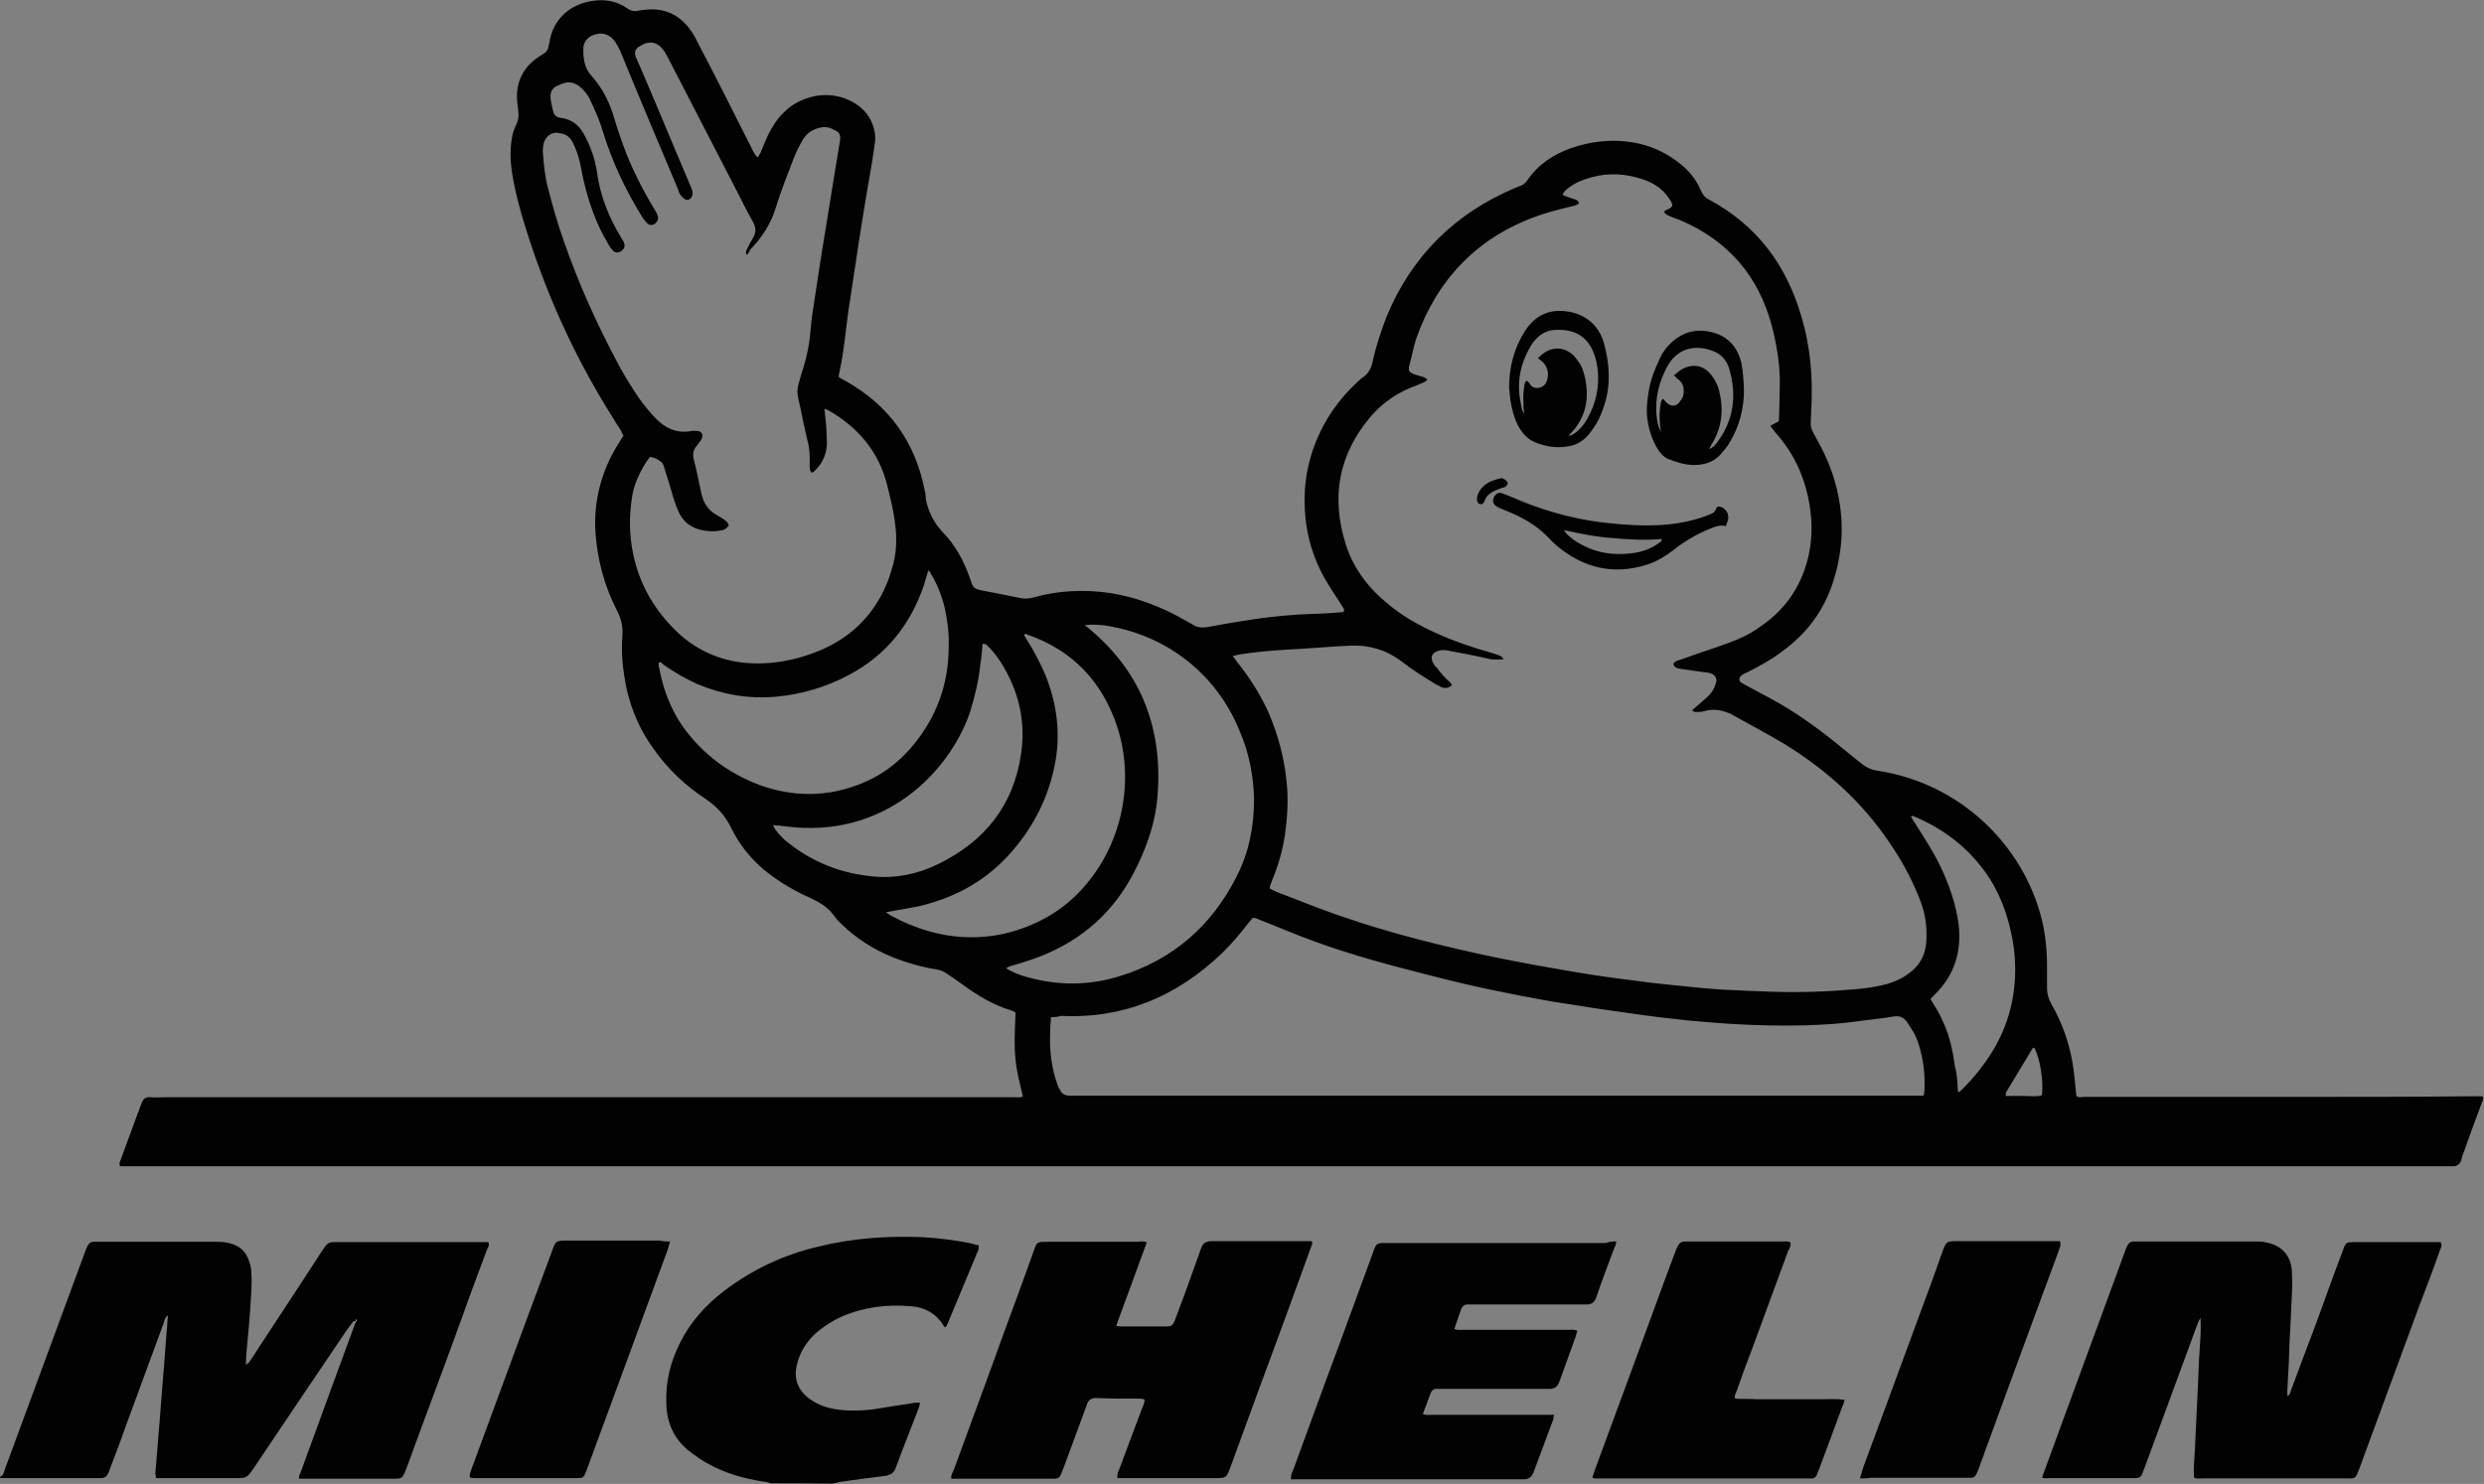 <?xml version="1.0" encoding="utf-8"?>
<!-- Generator: Adobe Illustrator 25.2.3, SVG Export Plug-In . SVG Version: 6.00 Build 0)  -->
<svg version="1.1" id="Layer_1" xmlns="http://www.w3.org/2000/svg" xmlns:xlink="http://www.w3.org/1999/xlink" x="0px" y="0px"
	 width="81.23px" height="48.54px" viewBox="0 0 81.23 48.54" style="enable-background:new 0 0 81.23 48.54;" xml:space="preserve"
	>
<rect x="0" y="0" width="81.23" height="48.54" fill="#808080" stroke="none"/>
<style type="text/css">
	.st0{fill:#020203;}
	.st1{fill:#FFFFFF;}
</style>
<g>
	<path class="st0" d="M0,48.31c0.03-0.02,0.08-0.05,0.1-0.08c0.05-0.11,0.08-0.25,0.13-0.36c0.85-2.29,1.69-4.6,2.54-6.89
		c0.02-0.07,0.05-0.13,0.08-0.2c0.05-0.11,0.11-0.16,0.23-0.16c0.07,0,0.11,0,0.18,0c1.26,0,2.51,0,3.77,0c0.16,0,0.33,0,0.49,0.05
		c0.31,0.08,0.52,0.26,0.62,0.57c0.05,0.13,0.08,0.26,0.08,0.41c0.02,0.29,0,0.61-0.02,0.9c-0.03,0.52-0.08,1.06-0.13,1.59
		c-0.02,0.15-0.02,0.31-0.03,0.51c0.05-0.05,0.08-0.07,0.1-0.08c0.11-0.16,0.21-0.31,0.31-0.47c0.69-1.06,1.39-2.11,2.08-3.18
		c0.21-0.31,0.21-0.29,0.54-0.29c1.54,0,3.08,0,4.62,0c0.1,0,0.18,0,0.28,0c0.05,0.11-0.02,0.18-0.05,0.26
		c-0.33,0.88-0.66,1.77-0.98,2.67c-0.54,1.49-1.1,2.96-1.64,4.45c-0.15,0.39-0.15,0.36-0.51,0.36c-0.92,0-1.82,0-2.73,0
		c-0.1,0-0.18,0-0.28,0c-0.02-0.1,0.05-0.18,0.07-0.26c0.39-1.08,0.79-2.15,1.18-3.23c0.18-0.49,0.36-0.98,0.54-1.47
		c0.02-0.07,0.05-0.13,0.08-0.18c0-0.02,0-0.03,0-0.05v-0.02c0,0.02-0.02,0.03-0.02,0.03c0,0.02,0.02,0.02,0.03,0.03
		c-0.03,0-0.08-0.02-0.1,0c-0.07,0.08-0.13,0.18-0.2,0.26c-1.02,1.51-2.05,3.03-3.06,4.54c-0.23,0.33-0.23,0.33-0.62,0.33
		c-0.77,0-1.54,0-2.29,0c-0.1,0-0.18,0-0.29,0c0-0.07-0.02-0.11-0.02-0.16c0.05-0.52,0.08-1.05,0.13-1.57
		c0.05-0.56,0.08-1.1,0.13-1.65s0.08-1.1,0.13-1.65c0-0.1,0.02-0.18,0.02-0.29c-0.1,0.07-0.11,0.16-0.13,0.23
		c-0.41,1.1-0.8,2.19-1.21,3.29c-0.18,0.51-0.36,1-0.56,1.51c-0.02,0.05-0.03,0.11-0.07,0.16c-0.03,0.08-0.11,0.13-0.2,0.13
		c-0.05,0-0.08,0-0.13,0c-0.97,0-1.95,0-2.91,0c-0.08,0-0.16,0-0.26,0C0,48.34,0,48.32,0,48.31z"/>
	<path class="st0" d="M25.2,48.52c-0.07-0.02-0.13-0.05-0.2-0.05c-0.67-0.1-1.31-0.28-1.9-0.62c-0.2-0.11-0.38-0.25-0.56-0.38
		c-0.49-0.39-0.74-0.92-0.75-1.56c-0.03-0.7,0.13-1.34,0.44-1.97c0.34-0.69,0.85-1.26,1.46-1.72c0.92-0.7,1.95-1.18,3.06-1.44
		c1.13-0.28,2.28-0.36,3.44-0.31c0.52,0.03,1.05,0.1,1.56,0.2c0.08,0.02,0.16,0.05,0.26,0.07C32,40.79,32,40.82,32,40.87
		c-0.34,0.82-0.69,1.65-1.03,2.47c-0.02,0.02-0.03,0.05-0.05,0.08c-0.03-0.02-0.07-0.03-0.07-0.07c-0.25-0.39-0.61-0.59-1.05-0.62
		c-0.79-0.07-1.54,0.02-2.28,0.34c-0.29,0.13-0.57,0.31-0.82,0.52c-0.31,0.28-0.54,0.62-0.64,1.05c-0.11,0.44,0.02,0.82,0.39,1.1
		c0.34,0.26,0.74,0.36,1.16,0.39c0.43,0.03,0.84,0,1.26-0.08c0.34-0.05,0.67-0.11,1.02-0.16c0.05-0.02,0.11,0,0.2,0
		c-0.02,0.07-0.03,0.13-0.05,0.18c-0.25,0.66-0.51,1.29-0.75,1.95c-0.05,0.15-0.15,0.21-0.29,0.25c-0.52,0.07-1.05,0.13-1.56,0.21
		c-0.07,0.02-0.13,0.03-0.2,0.05C26.54,48.52,25.87,48.52,25.2,48.52z"/>
	<path class="st0" d="M20.39,14.25c-0.03-0.05-0.07-0.11-0.08-0.16c-0.1-0.15-0.2-0.31-0.29-0.46c-1.28-2.03-2.24-4.19-2.93-6.5
		c-0.15-0.52-0.29-1.05-0.36-1.59c-0.05-0.38-0.05-0.75,0.03-1.13c0.02-0.11,0.07-0.21,0.11-0.31c0.08-0.15,0.1-0.29,0.08-0.44
		c0-0.08-0.02-0.16-0.03-0.26c-0.08-0.67,0.16-1.2,0.74-1.57c0.05-0.03,0.08-0.05,0.13-0.08c0.08-0.05,0.13-0.13,0.15-0.23
		c0-0.05,0.02-0.1,0.03-0.15c0.1-0.66,0.59-1.2,1.34-1.33c0.44-0.08,0.85-0.02,1.23,0.25c0.1,0.07,0.18,0.08,0.29,0.07
		c0.07-0.02,0.11-0.02,0.18-0.03c0.64-0.1,1.18,0.11,1.56,0.64c0.1,0.13,0.18,0.28,0.25,0.43c0.61,1.16,1.2,2.33,1.78,3.49
		c0.05,0.08,0.08,0.18,0.18,0.26c0.03-0.05,0.05-0.1,0.08-0.13c0.08-0.2,0.16-0.39,0.25-0.59c0.13-0.26,0.28-0.51,0.49-0.72
		c0.52-0.56,1.52-0.84,2.34-0.34c0.33,0.2,0.54,0.47,0.64,0.84c0.05,0.18,0.05,0.36,0.02,0.54c-0.08,0.57-0.18,1.13-0.28,1.7
		c-0.11,0.7-0.23,1.39-0.33,2.1c-0.08,0.51-0.15,1-0.23,1.51c-0.07,0.46-0.11,0.92-0.18,1.38c-0.03,0.25-0.08,0.49-0.13,0.74
		c-0.02,0.05-0.02,0.1-0.02,0.16c0.07,0.03,0.13,0.08,0.2,0.11c1.44,0.8,2.31,2.01,2.62,3.64c0.02,0.08,0.02,0.16,0.03,0.26
		c0.08,0.39,0.26,0.75,0.54,1.05c0.43,0.44,0.7,0.95,0.9,1.52c0.1,0.29,0.08,0.34,0.47,0.41c0.39,0.07,0.77,0.15,1.16,0.23
		c0.15,0.03,0.29,0.03,0.46-0.02c0.39-0.11,0.8-0.18,1.21-0.2c0.87-0.05,1.72,0.08,2.54,0.39c0.43,0.16,0.82,0.34,1.21,0.57
		c0.08,0.05,0.15,0.08,0.23,0.13c0.15,0.1,0.31,0.11,0.49,0.08c0.41-0.07,0.82-0.15,1.23-0.21c0.59-0.1,1.18-0.16,1.77-0.2
		c0.44-0.02,0.9-0.03,1.34-0.07c0.03,0,0.08,0,0.11-0.02c0.03-0.07,0-0.11-0.03-0.15c-0.15-0.25-0.31-0.47-0.46-0.72
		c-0.39-0.62-0.64-1.29-0.74-2.03c-0.16-1.23,0.07-2.36,0.7-3.42c0.28-0.46,0.62-0.87,1.02-1.23c0.05-0.05,0.1-0.1,0.16-0.13
		c0.15-0.11,0.25-0.28,0.29-0.47c0.11-0.52,0.28-1.03,0.47-1.52c0.82-1.97,2.23-3.36,4.19-4.19c0.07-0.03,0.13-0.05,0.2-0.08
		c0.08-0.03,0.16-0.1,0.21-0.18c0.36-0.52,0.85-0.84,1.44-1.05c0.59-0.2,1.2-0.28,1.8-0.21c0.74,0.08,1.38,0.38,1.92,0.87
		c0.21,0.2,0.38,0.43,0.49,0.69c0.08,0.18,0.16,0.28,0.29,0.34c1.56,0.84,2.52,2.13,3.01,3.8c0.31,1.02,0.39,2.05,0.33,3.09
		c-0.03,0.66-0.05,0.51,0.21,1c0.33,0.59,0.57,1.21,0.69,1.88c0.18,0.93,0.1,1.83-0.18,2.72c-0.31,0.97-0.88,1.72-1.7,2.31
		c-0.34,0.26-0.72,0.46-1.11,0.66c-0.07,0.03-0.15,0.07-0.2,0.11c-0.08,0.07-0.08,0.18,0,0.23c0.07,0.03,0.11,0.07,0.18,0.1
		c0.28,0.15,0.54,0.29,0.82,0.44c0.75,0.41,1.44,0.9,2.11,1.44c0.28,0.23,0.56,0.46,0.85,0.69c0.15,0.11,0.29,0.18,0.49,0.21
		c2.65,0.39,4.78,2.39,5.39,4.91c0.11,0.47,0.16,0.97,0.16,1.46c0,0.25,0,0.49,0,0.75c0,0.18,0.05,0.34,0.13,0.49
		c0.39,0.67,0.64,1.41,0.74,2.18c0.03,0.23,0.05,0.44,0.07,0.67c0,0.07,0.02,0.11,0.02,0.18c0.08,0.07,0.18,0.03,0.26,0.03
		c0.69,0,1.36,0,2.05,0c1.57,0,3.13,0,4.7,0c2,0,4,0,5.99-0.02c0.1,0,0.18,0,0.28,0c0.05,0.08,0,0.15-0.02,0.21
		c-0.2,0.52-0.38,1.03-0.57,1.56c-0.05,0.11-0.08,0.23-0.11,0.34c-0.05,0.11-0.13,0.18-0.26,0.18c-0.07,0-0.11,0-0.18,0
		c-25.27,0-50.53,0-75.82,0c-0.1,0-0.2,0-0.29,0c-0.05-0.1,0-0.16,0.03-0.25c0.18-0.49,0.36-0.98,0.54-1.47
		c0.05-0.11,0.08-0.23,0.13-0.34c0.05-0.15,0.13-0.21,0.29-0.2c0.18,0.02,0.36,0,0.54,0c9.22,0,18.44,0,27.66,0
		c0.11,0,0.23,0.02,0.33-0.02c-0.07-0.31-0.15-0.61-0.2-0.9c-0.05-0.29-0.07-0.61-0.07-0.9c0-0.31,0.02-0.62,0.03-0.95
		c-0.03-0.02-0.08-0.05-0.15-0.07c-0.59-0.18-1.1-0.49-1.59-0.85c-0.18-0.13-0.36-0.25-0.52-0.36c-0.1-0.07-0.21-0.11-0.33-0.13
		c-0.49-0.08-0.95-0.21-1.41-0.39c-0.64-0.26-1.21-0.62-1.7-1.1c-0.08-0.07-0.15-0.15-0.21-0.23c-0.16-0.23-0.36-0.39-0.61-0.52
		c-0.15-0.08-0.29-0.15-0.44-0.21c-0.46-0.23-0.88-0.49-1.28-0.82c-0.44-0.38-0.8-0.82-1.06-1.36c-0.2-0.41-0.47-0.7-0.84-0.95
		c-0.67-0.44-1.24-0.98-1.7-1.64c-0.51-0.7-0.82-1.49-0.95-2.34c-0.07-0.43-0.1-0.85-0.07-1.29c0-0.02,0-0.02,0-0.03
		c0.03-0.31-0.03-0.59-0.18-0.87c-0.41-0.8-0.64-1.67-0.7-2.57c-0.05-0.87,0.13-1.69,0.52-2.47c0.08-0.15,0.16-0.29,0.25-0.44
		C20.32,14.36,20.35,14.31,20.39,14.25z M41.53,29.07c0.07,0.03,0.13,0.07,0.2,0.1c0.7,0.26,1.41,0.56,2.13,0.8
		c1.64,0.57,3.31,0.98,5.01,1.34c0.88,0.18,1.77,0.34,2.67,0.49c0.64,0.11,1.29,0.2,1.95,0.28c0.46,0.07,0.92,0.11,1.38,0.16
		c0.47,0.05,0.97,0.1,1.44,0.13c0.56,0.03,1.1,0.05,1.65,0.07c0.9,0.03,1.78,0,2.69-0.08c0.25-0.02,0.49-0.05,0.74-0.1
		c0.39-0.07,0.75-0.2,1.06-0.44c0.28-0.21,0.46-0.49,0.52-0.84C63,30.83,63,30.69,63,30.54c0-0.46-0.11-0.88-0.29-1.29
		c-0.25-0.61-0.56-1.16-0.93-1.7c-0.9-1.33-2.06-2.37-3.42-3.21c-0.57-0.34-1.18-0.66-1.75-0.98c-0.02-0.02-0.05-0.03-0.07-0.03
		c-0.26-0.11-0.52-0.15-0.8-0.07c-0.1,0.03-0.2,0.03-0.31,0.03c-0.03,0-0.05-0.03-0.1-0.05c0.05-0.05,0.08-0.07,0.11-0.1
		c0.13-0.11,0.25-0.21,0.38-0.33c0.13-0.11,0.23-0.26,0.28-0.43c0.07-0.18,0-0.31-0.18-0.36c-0.1-0.03-0.21-0.03-0.33-0.05
		c-0.23-0.03-0.46-0.07-0.69-0.1c-0.08-0.02-0.16-0.05-0.18-0.16c0.07-0.1,0.18-0.11,0.29-0.15c0.49-0.18,1-0.34,1.49-0.52
		c0.36-0.13,0.72-0.29,1.03-0.52c0.69-0.46,1.18-1.06,1.47-1.85c0.23-0.64,0.29-1.31,0.2-1.98c-0.13-0.97-0.49-1.82-1.15-2.55
		c-0.05-0.07-0.1-0.13-0.16-0.21c0.1-0.05,0.18-0.1,0.28-0.15c0.02-0.38,0.02-0.74,0.03-1.11c0.02-0.62-0.07-1.21-0.21-1.82
		c-0.18-0.74-0.46-1.42-0.92-2.03c-0.57-0.75-1.31-1.28-2.18-1.64c-0.1-0.03-0.2-0.07-0.29-0.11c-0.07-0.03-0.15-0.07-0.18-0.13
		c0.03-0.08,0.11-0.08,0.16-0.11c0.1-0.05,0.13-0.11,0.08-0.21c-0.1-0.18-0.23-0.34-0.39-0.47c-0.18-0.13-0.36-0.23-0.57-0.29
		c-0.54-0.18-1.08-0.21-1.62-0.07c-0.26,0.07-0.52,0.16-0.75,0.33c-0.1,0.07-0.18,0.13-0.23,0.25c0.05,0.02,0.08,0.05,0.11,0.05
		c0.11,0.05,0.25,0.08,0.36,0.13c0.03,0.02,0.05,0.07,0.07,0.1c-0.08,0.07-0.16,0.08-0.25,0.1c-0.31,0.08-0.62,0.15-0.92,0.25
		c-1.02,0.33-1.92,0.85-2.67,1.62c-0.67,0.69-1.15,1.51-1.47,2.41c-0.11,0.31-0.16,0.64-0.25,0.95c-0.03,0.16,0.02,0.21,0.16,0.26
		c0.11,0.03,0.21,0.07,0.33,0.1c0.03,0.02,0.07,0.05,0.11,0.07c-0.03,0.03-0.07,0.07-0.08,0.08c-0.08,0.03-0.18,0.08-0.26,0.11
		c-0.59,0.21-1.1,0.54-1.51,1.02c-1.06,1.24-1.31,2.65-0.82,4.19c0.26,0.82,0.77,1.46,1.42,1.98c0.46,0.38,0.97,0.66,1.49,0.9
		c0.61,0.28,1.23,0.49,1.87,0.67c0.11,0.03,0.21,0.07,0.31,0.11c0.02,0.02,0.03,0.05,0.07,0.1c-0.18,0-0.34,0.02-0.49-0.02
		c-0.43-0.1-0.85-0.18-1.29-0.26c-0.08-0.02-0.18-0.03-0.26-0.02c-0.23,0.03-0.43,0.18-0.23,0.47c0.02,0.03,0.03,0.07,0.07,0.08
		c0.13,0.18,0.28,0.36,0.44,0.49c0.03,0.02,0.05,0.07,0.07,0.1c-0.11,0.11-0.23,0.11-0.34,0.07c-0.05-0.02-0.1-0.07-0.16-0.08
		c-0.41-0.25-0.8-0.49-1.18-0.79c-0.49-0.36-1.05-0.52-1.65-0.49c-0.69,0.03-1.38,0.1-2.06,0.13c-0.52,0.03-1.05,0.08-1.57,0.16
		c-0.07,0.02-0.13,0.03-0.21,0.05c0.07,0.08,0.1,0.13,0.15,0.2c0.41,0.51,0.75,1.05,1.02,1.64c0.31,0.72,0.51,1.46,0.59,2.24
		c0.07,0.59,0.03,1.18-0.05,1.77c-0.08,0.51-0.21,0.98-0.41,1.46C41.58,28.89,41.51,28.97,41.53,29.07z M24.42,8.34
		c-0.05-0.08-0.02-0.15,0.02-0.21c0.05-0.11,0.11-0.23,0.18-0.34c0.11-0.18,0.11-0.34,0-0.54c-0.2-0.34-0.36-0.69-0.54-1.03
		c-0.75-1.44-1.49-2.9-2.24-4.34c-0.05-0.08-0.08-0.16-0.15-0.25c-0.21-0.28-0.49-0.31-0.8-0.1c-0.1,0.07-0.16,0.16-0.1,0.33
		c0.23,0.51,0.44,1.03,0.66,1.54c0.38,0.92,0.77,1.82,1.15,2.73c0.05,0.11,0.07,0.21,0.02,0.31c-0.05,0.08-0.13,0.13-0.21,0.08
		c-0.07-0.03-0.11-0.08-0.15-0.13c-0.03-0.05-0.07-0.11-0.08-0.18c-0.64-1.52-1.28-3.03-1.9-4.55c-0.05-0.1-0.1-0.2-0.16-0.29
		c-0.18-0.26-0.46-0.34-0.75-0.21c-0.16,0.07-0.26,0.2-0.29,0.36c-0.02,0.39,0.03,0.72,0.28,0.98c0.36,0.41,0.59,0.88,0.74,1.41
		c0.08,0.28,0.18,0.56,0.28,0.84c0.26,0.72,0.61,1.41,1,2.06c0.05,0.08,0.1,0.16,0.13,0.25c0.03,0.1,0,0.18-0.08,0.25
		c-0.1,0.07-0.2,0.07-0.28-0.02c-0.05-0.05-0.08-0.1-0.13-0.16c-0.54-0.87-0.98-1.78-1.29-2.78c-0.11-0.38-0.26-0.72-0.43-1.08
		c-0.07-0.16-0.18-0.29-0.31-0.41c-0.23-0.2-0.46-0.21-0.72-0.07C18.08,2.85,18.01,2.98,18,3.14c0,0.16,0.05,0.31,0.08,0.46
		c0.03,0.16,0.11,0.25,0.29,0.26c0.33,0.05,0.56,0.23,0.72,0.52c0.23,0.41,0.38,0.85,0.44,1.31c0.11,0.74,0.38,1.42,0.77,2.06
		c0.03,0.07,0.08,0.11,0.1,0.18c0.05,0.11,0.02,0.21-0.08,0.28s-0.21,0.07-0.28-0.02c-0.07-0.07-0.11-0.13-0.15-0.21
		c-0.2-0.33-0.36-0.67-0.49-1.02C19.22,6.48,19.09,5.99,19,5.49c-0.05-0.28-0.13-0.54-0.25-0.79c-0.08-0.18-0.21-0.31-0.43-0.34
		c-0.25-0.07-0.47,0.07-0.54,0.33c-0.02,0.08-0.03,0.16-0.03,0.26c0.03,0.43,0.07,0.84,0.18,1.24c0.15,0.57,0.31,1.15,0.51,1.7
		c0.47,1.36,1.06,2.67,1.74,3.95c0.15,0.29,0.33,0.59,0.51,0.87c0.2,0.33,0.44,0.64,0.7,0.92c0.33,0.36,0.72,0.56,1.21,0.47
		c0.08-0.02,0.15,0,0.23,0c0.11,0.02,0.16,0.1,0.13,0.21c-0.02,0.05-0.03,0.1-0.07,0.13c-0.03,0.05-0.08,0.1-0.11,0.15
		c-0.1,0.11-0.13,0.25-0.1,0.41c0.1,0.38,0.18,0.77,0.26,1.16c0.07,0.29,0.21,0.52,0.47,0.67c0.08,0.05,0.18,0.1,0.26,0.16
		c0.08,0.05,0.15,0.11,0.16,0.21c-0.13,0.13-0.13,0.13-0.26,0.15c-0.23,0.05-0.44,0.03-0.67-0.02c-0.26-0.07-0.47-0.2-0.62-0.43
		c-0.07-0.1-0.11-0.21-0.16-0.33c-0.08-0.21-0.15-0.44-0.21-0.67c-0.07-0.21-0.13-0.43-0.2-0.64c-0.02-0.07-0.05-0.13-0.1-0.16
		c-0.11-0.08-0.23-0.15-0.36-0.15c-0.26,0.33-0.51,0.87-0.57,1.24c-0.11,0.66-0.11,1.29,0.03,1.95c0.21,1,0.7,1.82,1.42,2.52
		c0.62,0.59,1.36,0.93,2.21,1.02c0.87,0.08,1.7-0.08,2.49-0.41c1-0.43,1.72-1.13,2.15-2.13c0.07-0.16,0.13-0.34,0.18-0.51
		c0.16-0.49,0.18-1,0.11-1.51c-0.05-0.43-0.16-0.85-0.26-1.26c-0.28-1.1-0.95-1.88-1.92-2.44c-0.03-0.02-0.07-0.02-0.13-0.05
		c0.02,0.16,0.03,0.31,0.05,0.46c0.02,0.25,0.03,0.47,0.03,0.72c-0.02,0.34-0.16,0.64-0.43,0.88c-0.02,0.02-0.05,0.02-0.08,0.03
		c-0.07-0.11-0.05-0.23-0.05-0.34c0-0.23,0-0.46-0.07-0.69c-0.08-0.34-0.16-0.7-0.23-1.06c-0.13-0.61-0.16-0.52,0.05-1.21
		c0.15-0.46,0.25-0.93,0.28-1.41c0.03-0.33,0.08-0.66,0.13-0.97c0.11-0.7,0.21-1.41,0.33-2.11c0.11-0.7,0.23-1.39,0.34-2.1
		c0.05-0.33,0.11-0.64,0.16-0.97c0.03-0.2-0.03-0.29-0.21-0.36c-0.11-0.07-0.26-0.1-0.41-0.07c-0.28,0.05-0.49,0.2-0.62,0.44
		c-0.11,0.2-0.21,0.39-0.29,0.61c-0.2,0.52-0.41,1.05-0.57,1.57c-0.16,0.54-0.47,1-0.85,1.39C24.5,8.27,24.45,8.3,24.42,8.34z
		 M34.37,33.27c-0.02,0.2-0.03,0.38-0.03,0.56c-0.02,0.56,0.05,1.1,0.23,1.62c0.02,0.05,0.03,0.11,0.07,0.16
		c0.07,0.15,0.16,0.23,0.34,0.23c0.08,0,0.15,0,0.23,0c1.33,0,2.65,0,3.98,0c7.79,0,15.57,0,23.37,0c0.11,0,0.23,0,0.34,0
		c0.02-0.05,0.03-0.1,0.03-0.15c0.03-0.51-0.03-1.02-0.18-1.51c-0.08-0.28-0.23-0.52-0.39-0.75c-0.11-0.15-0.23-0.21-0.43-0.18
		c-0.39,0.07-0.8,0.1-1.2,0.16c-0.56,0.08-1.13,0.11-1.7,0.13c-0.82,0.02-1.65,0-2.47-0.05c-0.46-0.03-0.92-0.07-1.36-0.11
		c-0.67-0.07-1.33-0.15-2-0.25c-0.84-0.11-1.67-0.25-2.51-0.38c-1.29-0.23-2.57-0.49-3.83-0.82c-1.31-0.33-2.6-0.67-3.86-1.13
		c-0.59-0.21-1.16-0.46-1.75-0.69c-0.1-0.03-0.18-0.1-0.29-0.08c-0.05,0.07-0.1,0.11-0.15,0.18c-0.26,0.34-0.54,0.67-0.85,0.97
		c-1.47,1.41-3.21,2.15-5.26,2.05C34.58,33.27,34.49,33.27,34.37,33.27z M35.47,20.45c0.1,0.08,0.15,0.11,0.2,0.16
		c1.7,1.44,2.36,3.29,2.18,5.47c-0.07,0.79-0.31,1.52-0.66,2.24c-0.62,1.31-1.57,2.26-2.9,2.85c-0.39,0.18-0.82,0.31-1.24,0.43
		c-0.05,0.02-0.08,0.03-0.15,0.07c0.23,0.15,0.46,0.23,0.69,0.29c1.02,0.29,2.03,0.28,3.03-0.03c1.74-0.54,3-1.64,3.82-3.26
		c0.41-0.8,0.57-1.65,0.57-2.54c-0.02-0.75-0.16-1.49-0.46-2.19c-0.8-2-2.55-3.23-4.49-3.49C35.89,20.44,35.71,20.42,35.47,20.45z
		 M30.36,18.65c-0.05,0.18-0.1,0.31-0.13,0.44c-0.44,1.33-1.24,2.34-2.49,3c-0.74,0.39-1.52,0.62-2.36,0.7
		c-0.9,0.08-1.75-0.07-2.57-0.41c-0.39-0.18-0.77-0.39-1.11-0.64c-0.05-0.03-0.08-0.1-0.16-0.07c0,0.07,0,0.13,0.02,0.2
		c0.15,0.8,0.46,1.54,0.97,2.16c0.64,0.79,1.44,1.33,2.37,1.67c0.74,0.26,1.51,0.34,2.29,0.21c1.1-0.2,2-0.7,2.7-1.57
		c0.72-0.88,1.1-1.9,1.13-3.03c0.02-0.38,0-0.75-0.07-1.13c-0.08-0.51-0.25-0.98-0.51-1.42C30.42,18.72,30.39,18.7,30.36,18.65z
		 M28.97,29.84c0.08,0.05,0.11,0.08,0.16,0.11c0.18,0.08,0.34,0.18,0.54,0.26c1.03,0.44,2.08,0.57,3.18,0.33
		c1.08-0.26,2-0.79,2.7-1.65c1.15-1.38,1.56-3.36,0.98-5.13c-0.49-1.47-1.46-2.49-2.93-3c-0.03-0.02-0.08-0.05-0.11,0.02
		c0.05,0.07,0.08,0.15,0.13,0.21c0.21,0.34,0.41,0.72,0.57,1.1c0.36,0.9,0.49,1.83,0.33,2.78c-0.21,1.21-0.75,2.26-1.59,3.16
		c-0.8,0.85-1.78,1.36-2.91,1.62C29.67,29.72,29.34,29.77,28.97,29.84z M25.28,26.99c0.03,0.07,0.05,0.11,0.08,0.15
		c0.13,0.18,0.29,0.34,0.47,0.47c0.8,0.62,1.72,0.97,2.73,1.06c0.75,0.07,1.46-0.08,2.13-0.41c1.51-0.74,2.46-1.92,2.7-3.6
		c0.16-1.08-0.08-2.08-0.67-3.01c-0.13-0.2-0.28-0.39-0.46-0.56c-0.05-0.02-0.08-0.05-0.13-0.02c-0.02,0.21-0.03,0.43-0.07,0.64
		c-0.05,0.54-0.18,1.06-0.34,1.59c-0.67,1.95-2.8,4.16-6.04,3.73C25.56,27.02,25.45,27,25.28,26.99z M64.03,35.73
		c0.03-0.02,0.05-0.02,0.05-0.02c0.03-0.02,0.05-0.05,0.08-0.07c0.39-0.39,0.74-0.82,1.02-1.29c0.49-0.82,0.72-1.7,0.72-2.65
		c0-0.43-0.05-0.84-0.15-1.26c-0.18-0.82-0.52-1.57-1.06-2.21c-0.57-0.69-1.31-1.2-2.13-1.54c-0.02,0-0.03,0-0.07,0.02
		c0.05,0.08,0.08,0.15,0.13,0.21c0.29,0.46,0.59,0.92,0.82,1.39c0.29,0.61,0.52,1.24,0.61,1.93c0.1,0.88-0.13,1.65-0.77,2.28
		c-0.05,0.05-0.1,0.11-0.15,0.16c0.15,0.25,0.29,0.46,0.39,0.7c0.11,0.23,0.2,0.47,0.26,0.72c0.07,0.26,0.11,0.52,0.15,0.79
		C64.01,35.17,64.01,35.44,64.03,35.73z M65.58,35.85c0.23,0,0.43,0,0.62,0s0.39,0.03,0.57-0.02c0.07-0.46-0.07-1.26-0.25-1.56
		c-0.02,0-0.03,0.02-0.05,0.02c-0.29,0.49-0.59,0.97-0.88,1.46C65.6,35.76,65.6,35.8,65.58,35.85z"/>
	<path class="st0" d="M66.78,48.34c0.03-0.11,0.07-0.21,0.1-0.29c0.33-0.92,0.67-1.82,1-2.73c0.54-1.46,1.06-2.9,1.6-4.36
		c0.02-0.07,0.05-0.13,0.08-0.2c0.05-0.1,0.11-0.15,0.23-0.15c0.07,0,0.11,0,0.18,0c1.26,0,2.52,0,3.77,0c0.11,0,0.25,0,0.36,0.03
		c0.54,0.1,0.84,0.46,0.85,1c0.02,0.36,0,0.7-0.02,1.06c-0.02,0.61-0.07,1.23-0.08,1.83c-0.02,0.31-0.03,0.62-0.05,0.93
		c0,0.07,0,0.11,0,0.2c0.08-0.02,0.08-0.08,0.1-0.13c0.28-0.75,0.56-1.51,0.84-2.24c0.29-0.79,0.57-1.59,0.87-2.37
		c0.1-0.29,0.11-0.29,0.41-0.29c0.85,0,1.69,0,2.54,0c0.08,0,0.16,0,0.25,0c0.07,0.11,0,0.2-0.03,0.29
		c-0.21,0.61-0.44,1.2-0.66,1.78c-0.66,1.78-1.31,3.57-1.97,5.35c-0.13,0.36-0.15,0.31-0.44,0.31c-1.56,0-3.11,0-4.67,0
		c-0.1,0-0.18,0.02-0.29-0.02c-0.03-0.34,0.02-0.69,0.03-1.03c0.02-0.34,0.03-0.69,0.05-1.03c0.02-0.36,0.03-0.7,0.05-1.06
		c0.02-0.34,0.02-0.69,0.05-1.03c0.02-0.34,0.05-0.67,0.03-1.08c-0.07,0.11-0.08,0.16-0.11,0.23c-0.57,1.54-1.13,3.08-1.7,4.62
		c-0.03,0.08-0.07,0.18-0.1,0.26s-0.1,0.13-0.2,0.13c-0.05,0-0.08,0-0.13,0c-0.88,0-1.77,0-2.65,0
		C66.94,48.36,66.88,48.36,66.78,48.34z"/>
	<path class="st0" d="M37.5,40.64c-0.33,0.92-0.67,1.82-1,2.73c0.08,0.02,0.13,0.02,0.2,0.02c0.46,0,0.93,0,1.39,0
		c0.23,0,0.26-0.02,0.34-0.23c0.25-0.66,0.49-1.31,0.72-1.97c0.05-0.11,0.08-0.25,0.13-0.36c0.05-0.16,0.16-0.23,0.33-0.23
		c0.03,0,0.07,0,0.1,0c1,0,2,0,3,0c0.07,0,0.11,0,0.18,0c0.05,0.08,0,0.13-0.02,0.2c-0.28,0.77-0.56,1.54-0.84,2.31
		c-0.61,1.64-1.2,3.26-1.8,4.9c-0.13,0.34-0.13,0.34-0.51,0.34c-0.97,0-1.93,0-2.9,0c-0.1,0-0.18,0-0.28,0
		c-0.02-0.13,0.03-0.21,0.07-0.31c0.25-0.66,0.49-1.33,0.74-1.98c0.03-0.08,0.08-0.16,0.08-0.28c-0.05-0.02-0.1-0.03-0.15-0.03
		c-0.47,0-0.97,0-1.44-0.02c-0.18,0-0.26,0.08-0.31,0.25c-0.25,0.67-0.49,1.34-0.74,2.01c-0.03,0.08-0.07,0.16-0.1,0.25
		c-0.03,0.08-0.1,0.13-0.2,0.13c-0.05,0-0.1,0-0.15,0c-1,0-2,0-3,0c-0.08,0-0.15,0-0.23,0c-0.02-0.11,0.03-0.18,0.07-0.26
		c0.54-1.49,1.1-2.98,1.64-4.49c0.33-0.9,0.66-1.78,0.98-2.69c0.11-0.31,0.11-0.31,0.44-0.31c0.98,0,1.97,0,2.95,0
		C37.29,40.61,37.38,40.59,37.5,40.64z"/>
	<path class="st0" d="M52.86,40.61c-0.03,0.1-0.03,0.15-0.07,0.21c-0.2,0.54-0.41,1.08-0.59,1.62c-0.05,0.15-0.15,0.23-0.31,0.23
		c-0.05,0-0.1,0-0.15,0c-1.16,0-2.33,0-3.49,0c-0.08,0-0.18,0-0.26,0c-0.1,0-0.16,0.05-0.2,0.13c-0.08,0.21-0.15,0.44-0.23,0.67
		c0.1,0.05,0.2,0.03,0.29,0.03c1.15,0,2.29,0,3.44,0c0.1,0,0.18-0.02,0.29,0.03c-0.02,0.07-0.03,0.11-0.05,0.18
		c-0.16,0.46-0.33,0.9-0.49,1.36c-0.02,0.07-0.05,0.13-0.08,0.2c-0.05,0.1-0.13,0.15-0.25,0.16c-0.08,0-0.18,0-0.26,0
		c-1.08,0-2.16,0-3.26,0c-0.07,0-0.13,0-0.21,0c-0.1,0-0.16,0.05-0.2,0.15c-0.08,0.21-0.16,0.44-0.25,0.67
		c0.1,0.05,0.2,0.03,0.28,0.03c1.24,0,2.47,0,3.72,0c0.1,0,0.18,0,0.29,0c-0.02,0.07-0.02,0.11-0.03,0.16
		c-0.21,0.57-0.43,1.15-0.64,1.72c-0.07,0.16-0.15,0.23-0.33,0.23c-0.28,0-0.56,0-0.82,0c-2.16,0-4.34,0-6.5,0c-0.1,0-0.18,0-0.28,0
		c-0.02-0.13,0.03-0.21,0.07-0.31c0.51-1.38,1-2.75,1.51-4.11c0.36-1,0.74-2,1.1-3c0.11-0.31,0.11-0.31,0.44-0.31
		c2.39,0,4.78,0,7.17,0C52.65,40.61,52.73,40.61,52.86,40.61z"/>
	<path class="st0" d="M56.74,45.75c0.23,0.02,0.47,0,0.7,0.02c0.25,0,0.47,0,0.72,0c0.23,0,0.46,0,0.7,0s0.47,0,0.72,0
		c0.25,0,0.47-0.02,0.74,0.02c-0.02,0.08-0.03,0.15-0.07,0.21c-0.26,0.7-0.52,1.42-0.79,2.13c-0.02,0.02-0.02,0.05-0.03,0.07
		c-0.03,0.11-0.11,0.18-0.23,0.16c-0.07,0-0.11,0-0.18,0c-2.23,0-4.44,0-6.66,0c-0.1,0-0.18,0.02-0.29-0.02
		c0.03-0.11,0.07-0.21,0.11-0.33c0.74-2.01,1.49-4.03,2.23-6.06c0.13-0.34,0.25-0.67,0.38-1.02c0.02-0.05,0.05-0.11,0.07-0.16
		c0.05-0.11,0.13-0.16,0.25-0.16c0.05,0,0.08,0,0.13,0c1.02,0,2.03,0,3.05,0c0.08,0,0.16-0.02,0.26,0.03
		c0.02,0.11-0.03,0.2-0.08,0.29c-0.38,1.05-0.77,2.08-1.15,3.13c-0.18,0.47-0.36,0.95-0.52,1.42
		C56.76,45.57,56.71,45.65,56.74,45.75z"/>
	<path class="st0" d="M60.82,48.36c0.05-0.15,0.08-0.25,0.11-0.36c0.59-1.6,1.18-3.19,1.77-4.8c0.28-0.75,0.56-1.51,0.82-2.26
		c0.13-0.34,0.13-0.34,0.51-0.34c1.02,0,2.03,0,3.05,0c0.1,0,0.18,0,0.28,0c0.05,0.11,0,0.2-0.03,0.29
		c-0.18,0.51-0.38,1.02-0.56,1.52c-0.69,1.87-1.38,3.75-2.06,5.62c-0.13,0.34-0.13,0.31-0.44,0.31c-1.03,0-2.06,0-3.09,0
		C61.05,48.36,60.95,48.36,60.82,48.36z"/>
	<path class="st0" d="M21.91,40.61c-0.03,0.11-0.05,0.2-0.08,0.28c-0.88,2.41-1.77,4.81-2.65,7.21c-0.1,0.25-0.1,0.25-0.34,0.25
		c-1.08,0-2.16,0-3.26,0c-0.07,0-0.13,0-0.21-0.02c-0.03-0.11,0.03-0.2,0.05-0.28c0.36-0.98,0.72-1.95,1.08-2.93
		c0.51-1.39,1.02-2.77,1.54-4.16c0.13-0.38,0.13-0.38,0.54-0.38c1,0,2.01,0,3.01,0C21.68,40.61,21.78,40.61,21.91,40.61z"/>
	<path class="st1" d="M11.66,43.21c-0.02,0-0.03-0.02-0.03-0.03c0-0.02,0.02-0.02,0.02-0.03v0.02
		C11.66,43.18,11.66,43.2,11.66,43.21L11.66,43.21z"/>
	<path class="st0" d="M49.35,12.69c0-0.69,0.16-1.29,0.51-1.85c0.28-0.44,0.67-0.69,1.2-0.67c0.69,0.03,1.21,0.41,1.39,1.05
		c0.18,0.66,0.23,1.33,0.03,1.98c-0.1,0.33-0.23,0.62-0.44,0.9c-0.18,0.26-0.41,0.43-0.7,0.49c-0.39,0.08-0.79,0.03-1.16-0.13
		c-0.25-0.11-0.41-0.31-0.54-0.54c-0.13-0.26-0.2-0.54-0.25-0.84C49.37,12.94,49.37,12.81,49.35,12.69z M51.29,14.26
		c0.07-0.02,0.1-0.03,0.11-0.03c0.23-0.13,0.38-0.31,0.51-0.54c0.28-0.49,0.39-1.02,0.34-1.56c-0.02-0.18-0.05-0.36-0.11-0.52
		c-0.21-0.62-0.67-0.84-1.23-0.82c-0.28,0-0.51,0.11-0.69,0.31c-0.1,0.1-0.16,0.21-0.23,0.34c-0.31,0.57-0.39,1.16-0.25,1.8
		c0.02,0.08,0.02,0.18,0.1,0.29c-0.02-0.16-0.02-0.26-0.02-0.36c-0.02-0.2,0-0.38,0.03-0.57c0-0.05,0.02-0.11,0.08-0.15
		c0.03,0.03,0.05,0.05,0.07,0.07c0.02,0.02,0.03,0.03,0.05,0.07c0.13,0.18,0.44,0.11,0.52-0.1c0.1-0.23,0.05-0.49-0.13-0.66
		c-0.05-0.03-0.08-0.07-0.15-0.11c0.08-0.07,0.13-0.13,0.21-0.18c0.31-0.21,0.67-0.18,0.95,0.08c0.07,0.07,0.11,0.13,0.16,0.2
		c0.13,0.16,0.18,0.36,0.23,0.57c0.13,0.66,0.02,1.24-0.44,1.75C51.39,14.15,51.35,14.18,51.29,14.26z"/>
	<path class="st0" d="M57.03,12.76c0,0.61-0.15,1.18-0.46,1.7c-0.08,0.15-0.2,0.28-0.31,0.41c-0.23,0.25-0.52,0.34-0.87,0.34
		c-0.31,0-0.59-0.1-0.87-0.21c-0.13-0.07-0.21-0.16-0.29-0.28c-0.18-0.28-0.29-0.59-0.34-0.9c-0.07-0.34-0.03-0.7,0.03-1.05
		s0.18-0.66,0.33-0.98c0.08-0.2,0.2-0.38,0.36-0.54c0.39-0.38,0.84-0.52,1.38-0.38c0.51,0.13,0.82,0.47,0.95,0.98
		C57,12.15,57.02,12.45,57.03,12.76z M54.74,12.28c0.08-0.07,0.13-0.11,0.18-0.15c0.38-0.26,0.79-0.21,1.06,0.16
		c0.1,0.13,0.18,0.29,0.23,0.46c0.16,0.61,0.11,1.2-0.21,1.74c-0.03,0.05-0.07,0.11-0.11,0.2c0.13-0.05,0.18-0.11,0.25-0.2
		c0.56-0.74,0.66-1.56,0.41-2.42c-0.08-0.28-0.26-0.49-0.54-0.59c-0.51-0.2-1.11-0.13-1.46,0.46c-0.29,0.51-0.43,1.05-0.38,1.64
		c0.02,0.16,0.03,0.34,0.15,0.54c-0.02-0.08-0.02-0.13-0.03-0.16c-0.03-0.28-0.03-0.56,0.03-0.82c0-0.03,0.03-0.05,0.07-0.1
		c0.05,0.07,0.08,0.11,0.13,0.15c0.13,0.11,0.28,0.11,0.39-0.02c0.05-0.07,0.11-0.15,0.13-0.21c0.05-0.23,0.02-0.44-0.21-0.59
		C54.82,12.35,54.81,12.33,54.74,12.28z"/>
	<path class="st0" d="M56.44,17.21c-0.2-0.05-0.36,0.02-0.51,0.08c-0.44,0.18-0.84,0.41-1.2,0.7c-0.28,0.21-0.57,0.39-0.9,0.49
		c-1.08,0.33-2.05,0.1-2.91-0.62c-0.1-0.08-0.18-0.16-0.26-0.25c-0.34-0.36-0.75-0.62-1.21-0.82c-0.11-0.05-0.25-0.1-0.36-0.15
		c-0.05-0.02-0.11-0.05-0.16-0.08c-0.11-0.08-0.13-0.18-0.08-0.29c0.07-0.13,0.16-0.18,0.29-0.13c0.08,0.03,0.16,0.07,0.25,0.1
		c0.97,0.43,1.97,0.72,3.01,0.85c0.7,0.08,1.41,0.13,2.11,0.07c0.49-0.05,0.97-0.15,1.42-0.34c0.08-0.03,0.15-0.07,0.18-0.16
		c0.03-0.11,0.11-0.11,0.23-0.05c0.15,0.1,0.21,0.25,0.16,0.43C56.49,17.06,56.46,17.13,56.44,17.21z M51.14,17.34
		c0.05,0.07,0.07,0.1,0.1,0.13c0.15,0.15,0.31,0.26,0.47,0.34c0.51,0.28,1.05,0.36,1.62,0.29c0.34-0.03,0.67-0.15,0.95-0.36
		c0.03-0.02,0.08-0.05,0.05-0.11c-0.52,0.05-1.06,0.02-1.59-0.03C52.22,17.57,51.7,17.46,51.14,17.34z"/>
	<path class="st0" d="M49.31,15.79c-0.02,0.1-0.08,0.15-0.15,0.16s-0.13,0.05-0.2,0.07c-0.18,0.07-0.34,0.16-0.41,0.36
		c-0.03,0.07-0.07,0.13-0.15,0.11c-0.08-0.02-0.11-0.1-0.1-0.21c0.03-0.16,0.11-0.29,0.25-0.41c0.16-0.13,0.34-0.18,0.54-0.23
		C49.19,15.65,49.26,15.72,49.31,15.79z"/>
</g>
</svg>
